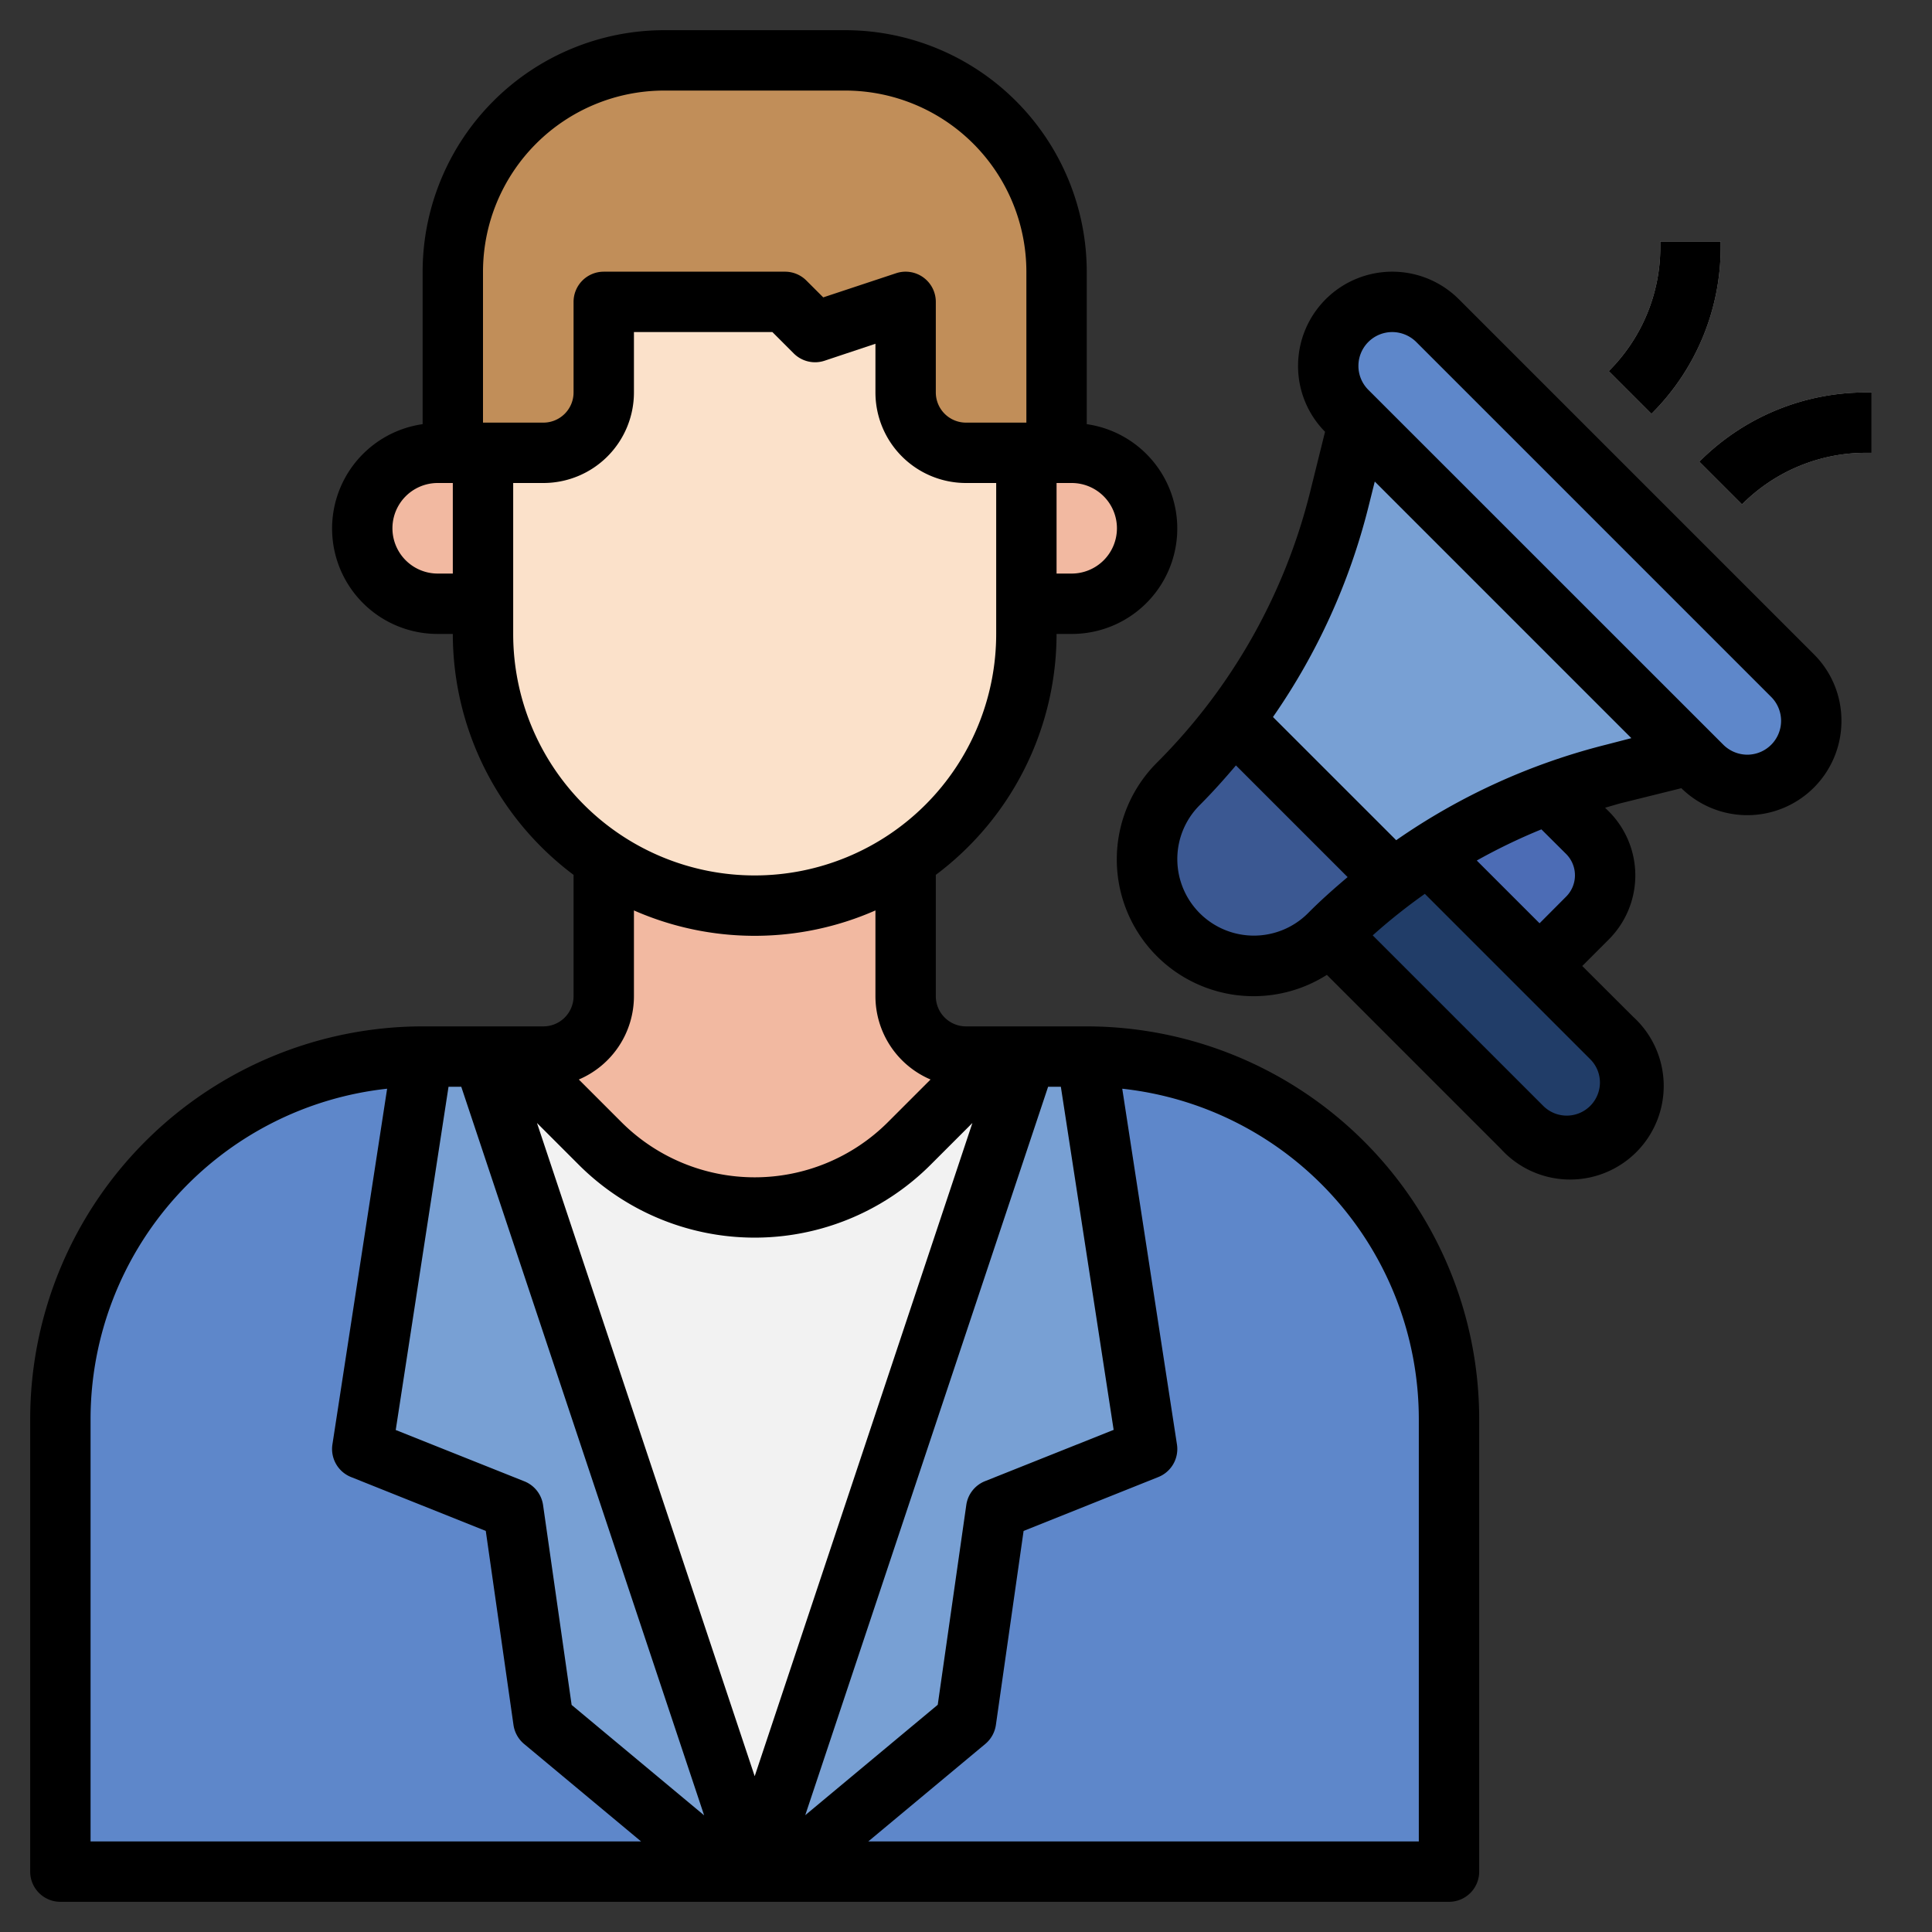 <svg id="Layer_3" height="512" viewBox="0 0 64 64" width="512" xmlns="http://www.w3.org/2000/svg" data-name="Layer 3"><rect x="0" y="0" width="64" height="64" fill="#333333" stroke="none"/><path d="m45 14-.64 2.561a20.243 20.243 0 0 1 -5.325 9.4 3.534 3.534 0 0 0 -1.035 2.503 3.535 3.535 0 0 0 3.535 3.536 3.535 3.535 0 0 0 2.5-1.035 20.243 20.243 0 0 1 9.4-5.325l2.565-.64" fill="#78a0d4"/><path d="m51 32-3.69-3.69a20.31 20.31 0 0 1 3.99-2.01l1.284 1.284a2 2 0 0 1 0 2.828z" fill="#4c6cb5"/><path d="m47.31 28.31 6.076 6.076a2.1 2.1 0 0 1 .614 1.482 2.1 2.1 0 0 1 -2.1 2.1 2.1 2.1 0 0 1 -1.483-.614l-6.386-6.386a20.24 20.24 0 0 1 3.279-2.658z" fill="#213d68"/><path d="m46.135 29.135-5.27-5.27a20.326 20.326 0 0 1 -1.83 2.1 3.534 3.534 0 0 0 -1.035 2.499 3.535 3.535 0 0 0 3.535 3.536 3.535 3.535 0 0 0 2.5-1.035 20.326 20.326 0 0 1 2.1-1.83z" fill="#3b5892"/><path d="m14 35a12 12 0 0 0 -12 12v15h46v-15a12 12 0 0 0 -12-12z" fill="#5e87ca"/><path d="m36 35 2 13-5 2-1 7-6 5h-1l9-27z" fill="#78a0d4"/><path d="m14 35-2 13 5 2 1 7 6 5h1l-9-27z" fill="#78a0d4"/><path d="m25 62-9-27h1l2.879 2.879a7.242 7.242 0 0 0 5.121 2.121 7.242 7.242 0 0 0 5.121-2.121l2.879-2.879h1z" fill="#f2f2f2"/><path d="m30.032 28.463a8.96 8.96 0 0 1 -5.032 1.537 8.959 8.959 0 0 1 -5-1.516v4.516a2 2 0 0 1 -2 2h-1l2.879 2.879a7.242 7.242 0 0 0 5.121 2.121 7.242 7.242 0 0 0 5.121-2.121l2.879-2.879h-1a2 2 0 0 1 -2-2v-4.516z" fill="#f2b9a1"/><path d="m35 15v-6a7 7 0 0 0 -7-7h-6a7 7 0 0 0 -7 7v6h3a2 2 0 0 0 2-2v-3h6l1 1 3-1v3a2 2 0 0 0 2 2z" fill="#c18e59"/><path d="m30 10v3a2 2 0 0 0 2 2h2v6a9 9 0 0 1 -9 9 9 9 0 0 1 -9-9v-6h2a2 2 0 0 0 2-2v-3h6l1 1z" fill="#fbe1ca"/><path d="m16 20h-1.5a2.5 2.5 0 0 1 -2.5-2.5 2.5 2.5 0 0 1 2.5-2.5h1.5" fill="#f2b9a1"/><path d="m34 20h1.5a2.5 2.5 0 0 0 2.5-2.5 2.5 2.5 0 0 0 -2.5-2.5h-1.5" fill="#f2b9a1"/><path d="m47.621 10.621 11.758 11.758a2.12 2.12 0 0 1 .621 1.5 2.122 2.122 0 0 1 -2.121 2.121 2.12 2.12 0 0 1 -1.5-.621l-11.758-11.758a2.12 2.12 0 0 1 -.621-1.5 2.122 2.122 0 0 1 2.121-2.121 2.12 2.12 0 0 1 1.5.621z" fill="#5e87ca"/><path d="m57.707 16.707-1.414-1.414a7.772 7.772 0 0 1 5.535-2.293h.172v2h-.172a5.789 5.789 0 0 0 -4.121 1.707z" fill="#b5b5b5"/><path d="m54.707 13.707-1.414-1.414a5.791 5.791 0 0 0 1.707-4.122v-.171h2v.171a7.777 7.777 0 0 1 -2.293 5.536z" fill="#b5b5b5"/><path d="m36 34h-4a1 1 0 0 1 -1-1v-4.019a9.981 9.981 0 0 0 4-7.981h.5a3.492 3.492 0 0 0 .5-6.949v-5.051a8.009 8.009 0 0 0 -8-8h-6a8.009 8.009 0 0 0 -8 8v5.051a3.492 3.492 0 0 0 .5 6.949h.5a9.981 9.981 0 0 0 4 7.981v4.019a1 1 0 0 1 -1 1h-4a13.015 13.015 0 0 0 -13 13v15a1 1 0 0 0 1 1h46a1 1 0 0 0 1-1v-15a13.015 13.015 0 0 0 -13-13zm-21.142 2h.422l8.045 24.135-4.389-3.657-.946-6.62a1 1 0 0 0 -.619-.787l-4.262-1.7zm17.354 1.2-7.212 21.639-7.212-21.639 1.384 1.384a8.242 8.242 0 0 0 11.656 0zm2.508-1.2h.422l1.749 11.366-4.262 1.7a1 1 0 0 0 -.619.787l-.946 6.62-4.389 3.657zm2.28-18.5a1.5 1.5 0 0 1 -1.5 1.5h-.5v-3h.5a1.5 1.5 0 0 1 1.5 1.5zm-22.5 1.5a1.5 1.5 0 0 1 0-3h.5v3zm1.5-10a6.006 6.006 0 0 1 6-6h6a6.006 6.006 0 0 1 6 6v5h-2a1 1 0 0 1 -1-1v-3a1 1 0 0 0 -1.316-.949l-2.413.8-.564-.563a1 1 0 0 0 -.707-.288h-6a1 1 0 0 0 -1 1v3a1 1 0 0 1 -1 1h-2zm1 12v-5h1a3 3 0 0 0 3-3v-2h4.586l.707.707a1 1 0 0 0 1.023.242l1.684-.562v1.613a3 3 0 0 0 3 3h1v5a8 8 0 0 1 -16 0zm8 10a9.929 9.929 0 0 0 4-.841v2.841a3 3 0 0 0 1.826 2.76l-1.412 1.412a6.243 6.243 0 0 1 -8.828 0l-1.412-1.412a3 3 0 0 0 1.826-2.76v-2.841a9.929 9.929 0 0 0 4 .841zm-22 16a11.014 11.014 0 0 1 9.824-10.935l-1.812 11.783a1 1 0 0 0 .617 1.081l4.463 1.785.918 6.428a1.009 1.009 0 0 0 .349.627l3.878 3.231h-18.237zm44 14h-18.237l3.878-3.231a1.009 1.009 0 0 0 .349-.627l.918-6.428 4.463-1.785a1 1 0 0 0 .617-1.081l-1.812-11.783a11.014 11.014 0 0 1 9.824 10.935z"/><path d="m48.328 9.914a3.121 3.121 0 0 0 -5.328 2.207 3.093 3.093 0 0 0 .894 2.182l-.5 2.015a19.241 19.241 0 0 1 -5.062 8.939 4.53 4.53 0 0 0 5.622 7.037l5.764 5.764a3.1 3.1 0 1 0 4.379-4.379l-1.683-1.679.879-.879a3 3 0 0 0 0-4.243l-.122-.121c.171-.048.339-.1.511-.147l2.015-.5a3.118 3.118 0 0 0 5.303-2.231 3.1 3.1 0 0 0 -.914-2.207zm-9.328 18.55a2.523 2.523 0 0 1 .742-1.793c.421-.421.816-.863 1.2-1.316l3.7 3.7c-.453.383-.9.778-1.317 1.2a2.536 2.536 0 0 1 -4.325-1.791zm14 7.4a1.1 1.1 0 0 1 -1.872.776l-5.655-5.655a19.266 19.266 0 0 1 1.727-1.375l5.483 5.483a1.088 1.088 0 0 1 .317.775zm-1.121-7.576a1 1 0 0 1 0 1.415l-.879.882-2.08-2.079a19.336 19.336 0 0 1 2.141-1.032zm1.321-3.618a21.215 21.215 0 0 0 -6.949 3.163l-4.082-4.081a21.205 21.205 0 0 0 3.16-6.952l.212-.848 8.5 8.5zm4.682.33a1.133 1.133 0 0 1 -.793-.328l-11.761-11.758a1.121 1.121 0 0 1 .793-1.914 1.133 1.133 0 0 1 .793.328l11.758 11.758a1.121 1.121 0 0 1 -.793 1.914z"/><path d="m61.828 13a7.772 7.772 0 0 0 -5.535 2.293l1.414 1.414a5.789 5.789 0 0 1 4.121-1.707h.172v-2z"/><path d="m57 8.171v-.171h-2v.171a5.791 5.791 0 0 1 -1.707 4.122l1.414 1.414a7.777 7.777 0 0 0 2.293-5.536z"/></svg>